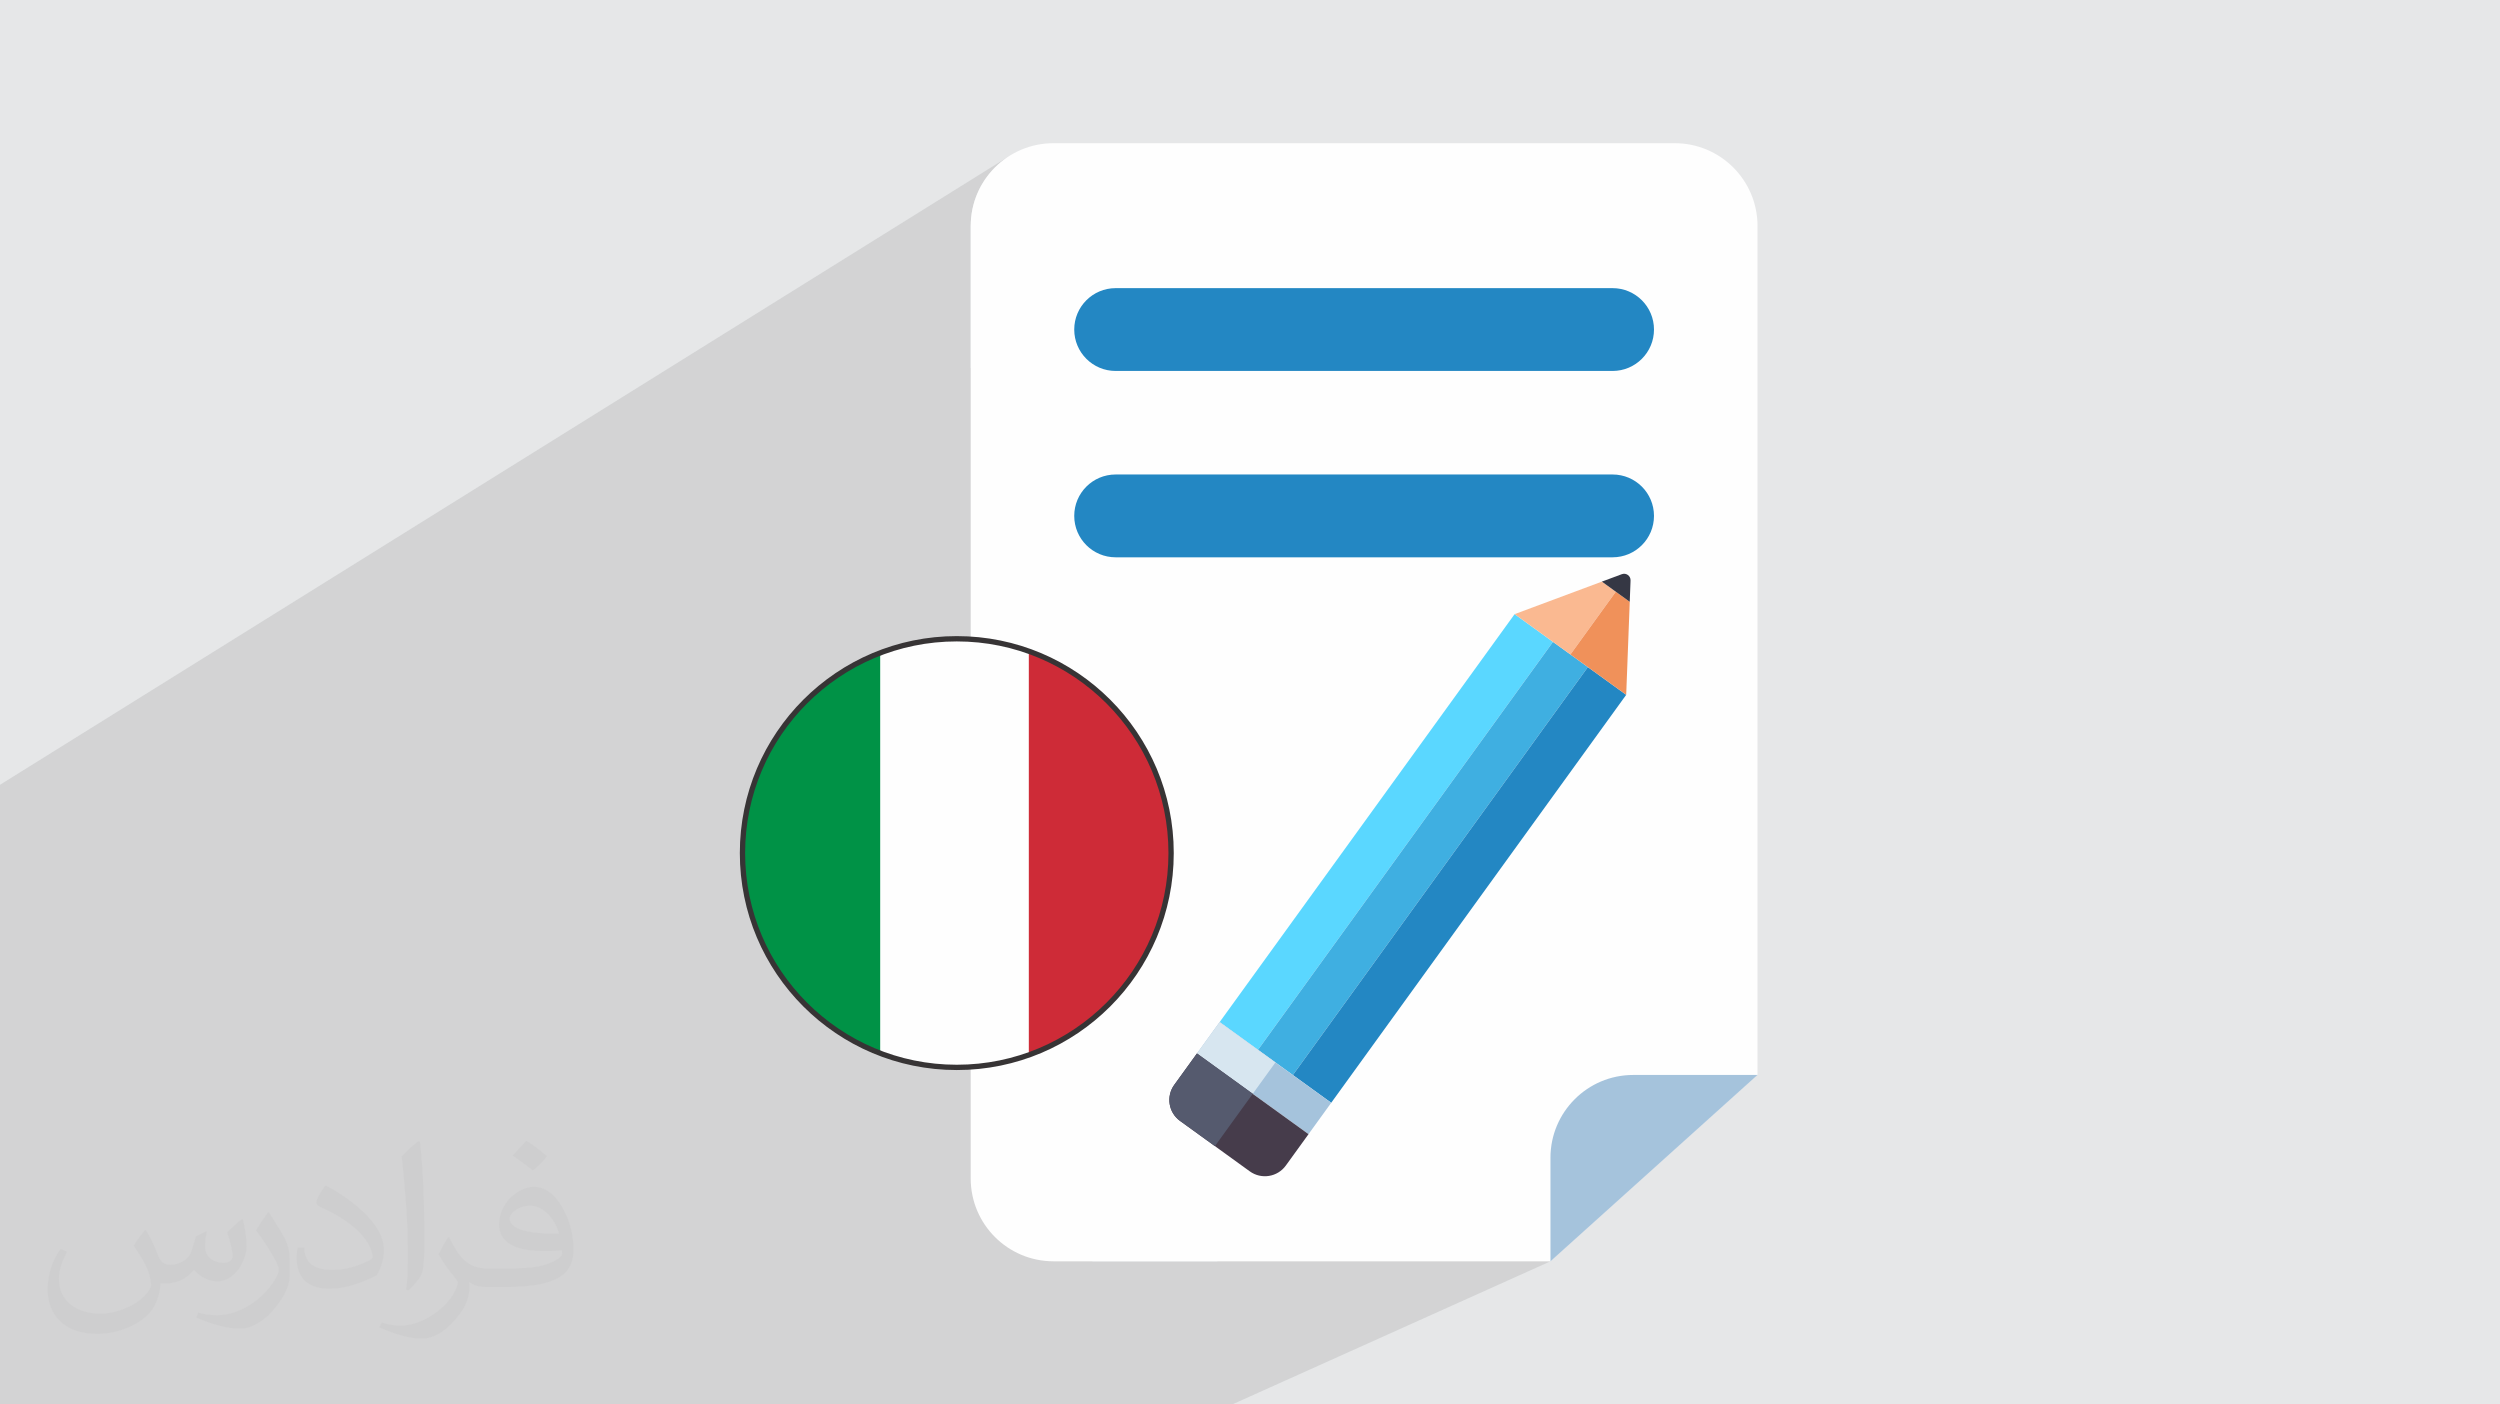 <?xml version="1.0" encoding="UTF-8"?>
<!DOCTYPE svg PUBLIC "-//W3C//DTD SVG 1.0//EN" "http://www.w3.org/TR/2001/REC-SVG-20010904/DTD/svg10.dtd">
<!-- Creator: CorelDRAW -->
<svg xmlns="http://www.w3.org/2000/svg" xml:space="preserve" width="94.192mm" height="52.917mm" version="1.0" style="shape-rendering:geometricPrecision; text-rendering:geometricPrecision; image-rendering:optimizeQuality; fill-rule:evenodd; clip-rule:evenodd"
viewBox="0 0 9404.92 5283.66"
 xmlns:xlink="http://www.w3.org/1999/xlink"
 xmlns:xodm="http://www.corel.com/coreldraw/odm/2003">
 <defs>
  <style type="text/css">
   <![CDATA[
    .str0 {stroke:#373435;stroke-width:19.97;stroke-miterlimit:22.926}
    .fil17 {fill:none}
    .fil14 {fill:#009246}
    .fil16 {fill:#CE2B37}
    .fil15 {fill:#FEFEFE}
    .fil3 {fill:#FEFEFE;fill-rule:nonzero}
    .fil4 {fill:#2387C3;fill-rule:nonzero}
    .fil10 {fill:#353744;fill-rule:nonzero}
    .fil7 {fill:#3FAFE1;fill-rule:nonzero}
    .fil12 {fill:#463C4B;fill-rule:nonzero}
    .fil13 {fill:#555A6E;fill-rule:nonzero}
    .fil6 {fill:#5AD7FF;fill-rule:nonzero}
    .fil5 {fill:#A5C3DC;fill-rule:nonzero}
    .fil11 {fill:#D7E6F0;fill-rule:nonzero}
    .fil9 {fill:#F0915A;fill-rule:nonzero}
    .fil8 {fill:#FAB991;fill-rule:nonzero}
    .fil2 {fill:#373435;fill-opacity:0.031}
    .fil1 {fill:#2B2A29;fill-opacity:0.102}
    .fil0 {fill:#E6E7E8}
   ]]>
  </style>
     <clipPath id="id0">
      <path d="M3599.41 2403c445.28,0 806.24,360.97 806.24,806.23 0,445.27 -360.97,806.23 -806.24,806.23 -445.27,0 -806.22,-360.97 -806.22,-806.23 0,-445.27 360.96,-806.23 806.22,-806.23z"/>
     </clipPath>
 </defs>
 <g id="Layer_x0020_1">
  <polygon class="fil0" points="-0,0 9404.92,0 9404.92,5283.66 -0,5283.66 "/>
  <path class="fil1" d="M182.3 5283.66l-18 0 -76.21 0 -2.96 0 -85.13 0 0 -28.74 0 -192.86 0 -296.69 0 -13.31 0 -60.63 0 -195.64 0 -59.98 0 -106.31 0 -134.53 0 -20.53 0 -581.41 0 -22.03 0 -467.5 0 -151.13 3789.12 -2360.49 -23.98 17.94 -22.13 20.11 -20.11 22.13 -17.94 23.98 -15.61 25.69 -13.12 27.24 -10.47 28.63 -7.68 29.85 -4.72 30.93 -1.61 31.86 0 534.47 471 -281.98 13.62 -6.56 14.32 -5.24 14.93 -3.83 15.48 -2.36 15.93 -0.81 1869.46 0 15.93 0.81 15.47 2.36 14.94 3.83 14.31 5.24 13.62 6.56 12.84 7.81 11.99 8.97 11.06 10.05 10.05 11.06 8.97 11.99 7.81 12.84 6.56 13.62 5.24 14.31 3.83 14.94 2.36 15.47 0.81 15.93 -0.81 15.93 -2.36 15.47 -3.83 14.94 -5.24 14.31 -6.56 13.62 -7.81 12.84 -8.97 11.99 -10.05 11.06 -11.06 10.05 -11.99 8.97 -12.84 7.81 -739.86 408.28 665.6 0 15.93 0.81 15.47 2.36 14.94 3.83 14.31 5.24 13.62 6.56 12.84 7.81 11.99 8.97 11.06 10.05 10.05 11.06 8.97 11.99 7.81 12.84 6.56 13.62 5.24 14.31 3.83 14.94 2.36 15.47 0.81 15.93 -0.81 15.93 -2.36 15.47 -3.83 14.93 -5.24 14.32 -6.56 13.62 -7.81 12.84 -8.97 11.99 -10.05 11.06 -11.06 10.05 -11.99 8.97 -12.84 7.81 -430.58 228.06 315.94 -117.75 75.26 -28.05 6.09 -1.43 5.96 0.14 5.61 1.56 5.04 2.81 4.24 3.9 3.24 4.84 2.01 5.61 0.55 6.24 -3.06 80.25 -13.32 349.94 -1109.74 1534.75 -85.37 118.05 -85.36 118.06 -6.22 7.75 -6.85 6.96 -7.39 6.14 -7.88 5.31 -8.29 4.48 -90.26 42.95 35.15 208.58 1277.59 -598.52 28.63 -10.47 29.85 -7.68 30.93 -4.72 31.86 -1.61 467.36 0 -778.94 701.05 -998.48 449.04 15.1 89.64 -15.1 -89.64 -199.34 89.64 -714.53 0 -428.18 0 -63.22 0 -452.78 0 -26.04 0 -84.38 0 -28.83 0 -37.92 0 -148.66 0 -92.23 0 -238.54 0 -5.48 0 -59.61 0 -83.7 0 -147.87 0 -43.52 0 -48.64 0 -91.7 0 -138.11 0 -415.6 0 -175.94 0 -195.05 0 -288.53 0 -129.94 0 -60.02 0 -68.32 0 -0.87 0 -101.01 0 -20.28 0 -63.14 0zm4396.61 -538.68l166.59 -78.04 -35.15 -208.58 -602.25 286.63 470.81 0z"/>
  <path class="fil2" d="M548.54 4627.69c17.95,27.21 29.6,53.36 40.96,82.43 8.45,16.91 12.93,48.09 52.57,48.09 11.61,0 28.28,-3.42 43.06,-11.61 16.63,-8.73 29.32,-21.94 35.94,-42l15.85 -53.36 38.57 -19.02 2.64 2.64c-5.27,20.09 -6.59,39.36 -6.59,54.43 0,44.63 38.57,61.56 69.22,61.56 17.95,0 34.09,-8.73 34.09,-25.11 0,-21.13 -8.98,-57.06 -20.62,-89.29 17.95,-17.95 35.94,-35.94 56.53,-50.47l3.17 1.6c8.98,38.04 14,75.56 14,100.66 0,24.57 -10.83,51.79 -19.81,69.49 -18.49,34.87 -51.25,62.62 -90.87,62.62 -30.1,0 -63.65,-15.07 -86.66,-43.06l-1.32 0c-21.66,26.96 -55.22,51.25 -108.86,51.25l-16.63 0c-2.64,35.41 -10.29,60.49 -21.94,82.95 -31.95,62.34 -126.81,106.47 -216.1,106.47 -124.17,0 -186.51,-71.59 -186.51,-166.96 0,-58.91 19.27,-113.6 48.88,-152.42l24.29 10.04c-18.49,35.41 -30.91,68.68 -30.91,101.45 0,89.29 72.66,131.83 156.4,131.83 77.68,0 173.83,-49.41 191.28,-106.72 -6.59,-62.62 -30.1,-91.93 -66.04,-148.99 10.83,-19.02 24.83,-38.04 42.28,-58.38l3.17 0 0 0 0 0 -0.02 -0.09zm1432.13 -336.04c26.15,16.39 51.79,35.66 76.87,57.85 -14,19.81 -31.45,37.79 -53.11,53.64 -25.11,-20.34 -50.19,-37.79 -75.84,-56.27 17.42,-19.55 34.62,-38.29 52.04,-55.22l0 0 0 0 0 0 0 0 0 0 0.03 0zm13.47 244.11c-42.28,0 -76.87,27.75 -76.87,48.34 0,44.13 84.53,57.85 185.72,57.31 -12.68,-51.79 -57.06,-105.68 -108.86,-105.68l0.01 0.03zm-94.86 236.19c54.96,0 103.04,-1.6 139.74,-10.83 40.96,-10.29 75.56,-30.91 75.56,-45.17 0,-3.7 0,-8.19 -1.32,-11.89 -22.98,2.11 -49.41,2.11 -72.38,2.11 -74.49,0 -131.55,-16.91 -154.02,-58.66 -5.55,-11.61 -9.51,-24.57 -9.51,-39.36 0,-40.43 17.42,-79.79 48.09,-107 25.61,-22.45 53.89,-36.44 82.67,-36.44 52.04,0 93.51,41.75 122.57,107.54 15.85,35.94 26.68,77.4 26.68,129.72 0,34.87 -9.51,64.19 -31.17,85.85 -40.43,39.11 -114.92,53.89 -229.04,53.89l-51.79 0 0 0 -13.47 0c-28.28,0 -48.62,-5.02 -64.72,-17.42l-2.64 0c0.79,6.59 1.32,12.93 1.32,19.02 0,25.61 -8.45,58.38 -25.61,84.53 -50.72,75.3 -105.68,108.04 -153.24,108.04 -48.09,0 -107,-18.49 -160.11,-42.54l9.51 -18.49c17.17,7.13 40.96,11.89 73.7,11.89 85.85,0 198.66,-82.43 212.66,-163 -3.17,-6.59 -8.98,-15.32 -17.17,-24.57 -25.11,-29.85 -40.96,-54.68 -55.75,-80.83 12.68,-25.11 24.29,-45.17 35.13,-63.4l4.49 -0.53c36.72,74.77 69.99,117.55 144.23,117.55l11.61 0 0 0 53.89 0 0 0 0 0 0 0 0 0 0 0 0.09 0.01zm-371.98 79c6.34,-34.34 6.87,-72.91 6.87,-108.86l0 -53.36c0,-99.6 -12.68,-244.36 -22.98,-338.68 17.95,-19.27 43.06,-42 62.87,-57.31l5.81 1.6c13.47,118.62 16.63,256 16.63,383.06 0,33.3 -1.32,65.79 -4.49,89.55 -1.85,30.1 -19.27,52.83 -56.53,87.7l-8.19 -3.7zm-382.8 -157.19c1.85,46.77 24.83,83.49 105.15,83.49 49.93,0 92.19,-12.93 138.96,-35.13 8.45,-3.7 12.93,-8.73 12.93,-12.93 0,-29.32 -22.45,-68.15 -60.23,-103.55 -36.72,-33.3 -85.34,-62.62 -130.76,-82.18 -15.6,-6.59 -20.62,-13.47 -20.62,-20.09 0,-13.47 17.95,-41.75 32.77,-62.09l5.02 -0.53c52.04,27.21 110.17,67.64 153.24,112.53 39.11,41.47 63.4,83.49 63.4,129.19 0,33.81 -10.29,65.51 -26.96,95.11 -57.06,28.79 -117.83,50.72 -178.06,50.72 -73.17,0 -123.1,-34.34 -123.1,-114.92 0,-8.73 0,-22.19 3.17,-39.64l25.11 0 0 0 0 0 0 0 0 0 0 0 -0.02 0zm-132.37 -132.9l45.45 73.45c16.63,27.21 32.23,56.81 32.23,103.55l0 59.7c0,48.34 -30.91,100.13 -80.83,151.38 -39.11,34.62 -73.7,49.41 -105.68,49.41 -47.55,0 -101.98,-14.79 -164.85,-41.75l7.13 -18.49c19.81,5.27 42.79,9.77 71.06,9.77 90.36,-0.53 182.8,-66.57 225.08,-147.15 5.02,-9.26 6.87,-17.95 6.87,-24.04 0,-9.26 -5.02,-19.55 -8.98,-28.79 -22.98,-43.31 -48.62,-82.95 -76.87,-119.68 14.79,-23.25 29.6,-45.7 45.7,-67.9l3.7 0.53 0 0 0 0 0 0 0 0 0 0 -0.02 0.01z"/>
  <g id="_2884986743840">
   <g>
    <path class="fil3" d="M6300.15 538.68l-2336.82 0c-172.08,0 -311.58,139.5 -311.58,311.58l0 3583.14c0,172.08 139.5,311.58 311.58,311.58l1869.46 0 778.94 -701.05 0 -3193.66c0,-172.09 -139.5,-311.58 -311.58,-311.58z"/>
    <path class="fil4" d="M6066.48 1395.52l-1869.46 0c-86.05,0 -155.79,-69.74 -155.79,-155.78 0,-86.04 69.74,-155.78 155.79,-155.78l1869.46 0c86.04,0 155.78,69.74 155.78,155.78 0,86.04 -69.74,155.78 -155.78,155.78z"/>
    <path class="fil4" d="M6066.48 2096.57l-1869.46 0c-86.05,0 -155.79,-69.74 -155.79,-155.78 0,-86.04 69.74,-155.78 155.79,-155.78l1869.46 0c86.04,0 155.78,69.74 155.78,155.78 0,86.03 -69.74,155.78 -155.78,155.78z"/>
    <path class="fil5" d="M5832.79 4744.98l0 -389.47c0,-172.08 139.5,-311.58 311.58,-311.58l467.36 0 -778.94 701.05z"/>
   </g>
   <g>
    <polygon class="fil6" points="4588.21,3845.12 4732.51,3949.45 5842.26,2414.7 5697.96,2310.37 "/>
    <polygon class="fil7" points="4732.51,3949.45 4863.69,4044.3 5973.43,2509.56 5842.26,2414.7 "/>
    <polygon class="fil4" points="4863.69,4044.3 5007.98,4148.64 6117.72,2613.89 5973.43,2509.56 "/>
    <polygon class="fil8" points="5907.85,2462.13 6078.57,2226.02 6026.1,2188.08 5697.96,2310.37 "/>
    <polygon class="fil9" points="5907.85,2462.13 6078.57,2226.02 6131.04,2263.95 6117.72,2613.89 "/>
    <path class="fil10" d="M6026.1 2188.08l75.26 -28.05c16.23,-6.05 33.4,6.36 32.74,23.67l-3.06 80.25 -104.94 -75.88z"/>
    <polygon class="fil5" points="4502.85,3963.17 4922.61,4266.69 5007.98,4148.64 4588.21,3845.12 "/>
    <polygon class="fil11" points="4502.85,3963.17 4712.74,4114.93 4798.1,3996.88 4588.21,3845.12 "/>
    <path class="fil12" d="M4701.63 4406.55l-262.35 -189.7c-43.46,-31.43 -53.22,-92.14 -21.79,-135.61l85.36 -118.06 419.75 303.52 -85.36 118.06c-31.43,43.46 -92.15,53.23 -135.61,21.8l0 0z"/>
    <path class="fil13" d="M4570.46 4311.69l-131.18 -94.85c-43.46,-31.43 -53.22,-92.14 -21.79,-135.61l85.36 -118.06 209.88 151.76 -142.27 196.76z"/>
   </g>
   <g>
    <g>
    </g>
    <g style="clip-path:url(#id0)">
     <g>
      <rect class="fil14" x="2753.35" y="2385.54" width="568.29" height="1662.92"/>
      <rect class="fil15" x="3311.24" y="2385.54" width="568.29" height="1662.92"/>
      <rect class="fil16" x="3870.38" y="2385.54" width="568.29" height="1662.92"/>
     </g>
    </g>
    <path class="fil17" d="M3599.41 2403c445.28,0 806.24,360.97 806.24,806.23 0,445.27 -360.97,806.23 -806.24,806.23 -445.27,0 -806.22,-360.97 -806.22,-806.23 0,-445.27 360.96,-806.23 806.22,-806.23z"/>
    <path class="fil17 str0" d="M3599.41 2403c445.28,0 806.24,360.97 806.24,806.23 0,445.27 -360.97,806.23 -806.24,806.23 -445.27,0 -806.22,-360.97 -806.22,-806.23 0,-445.27 360.96,-806.23 806.22,-806.23z"/>
   </g>
  </g>
 </g>
</svg>
